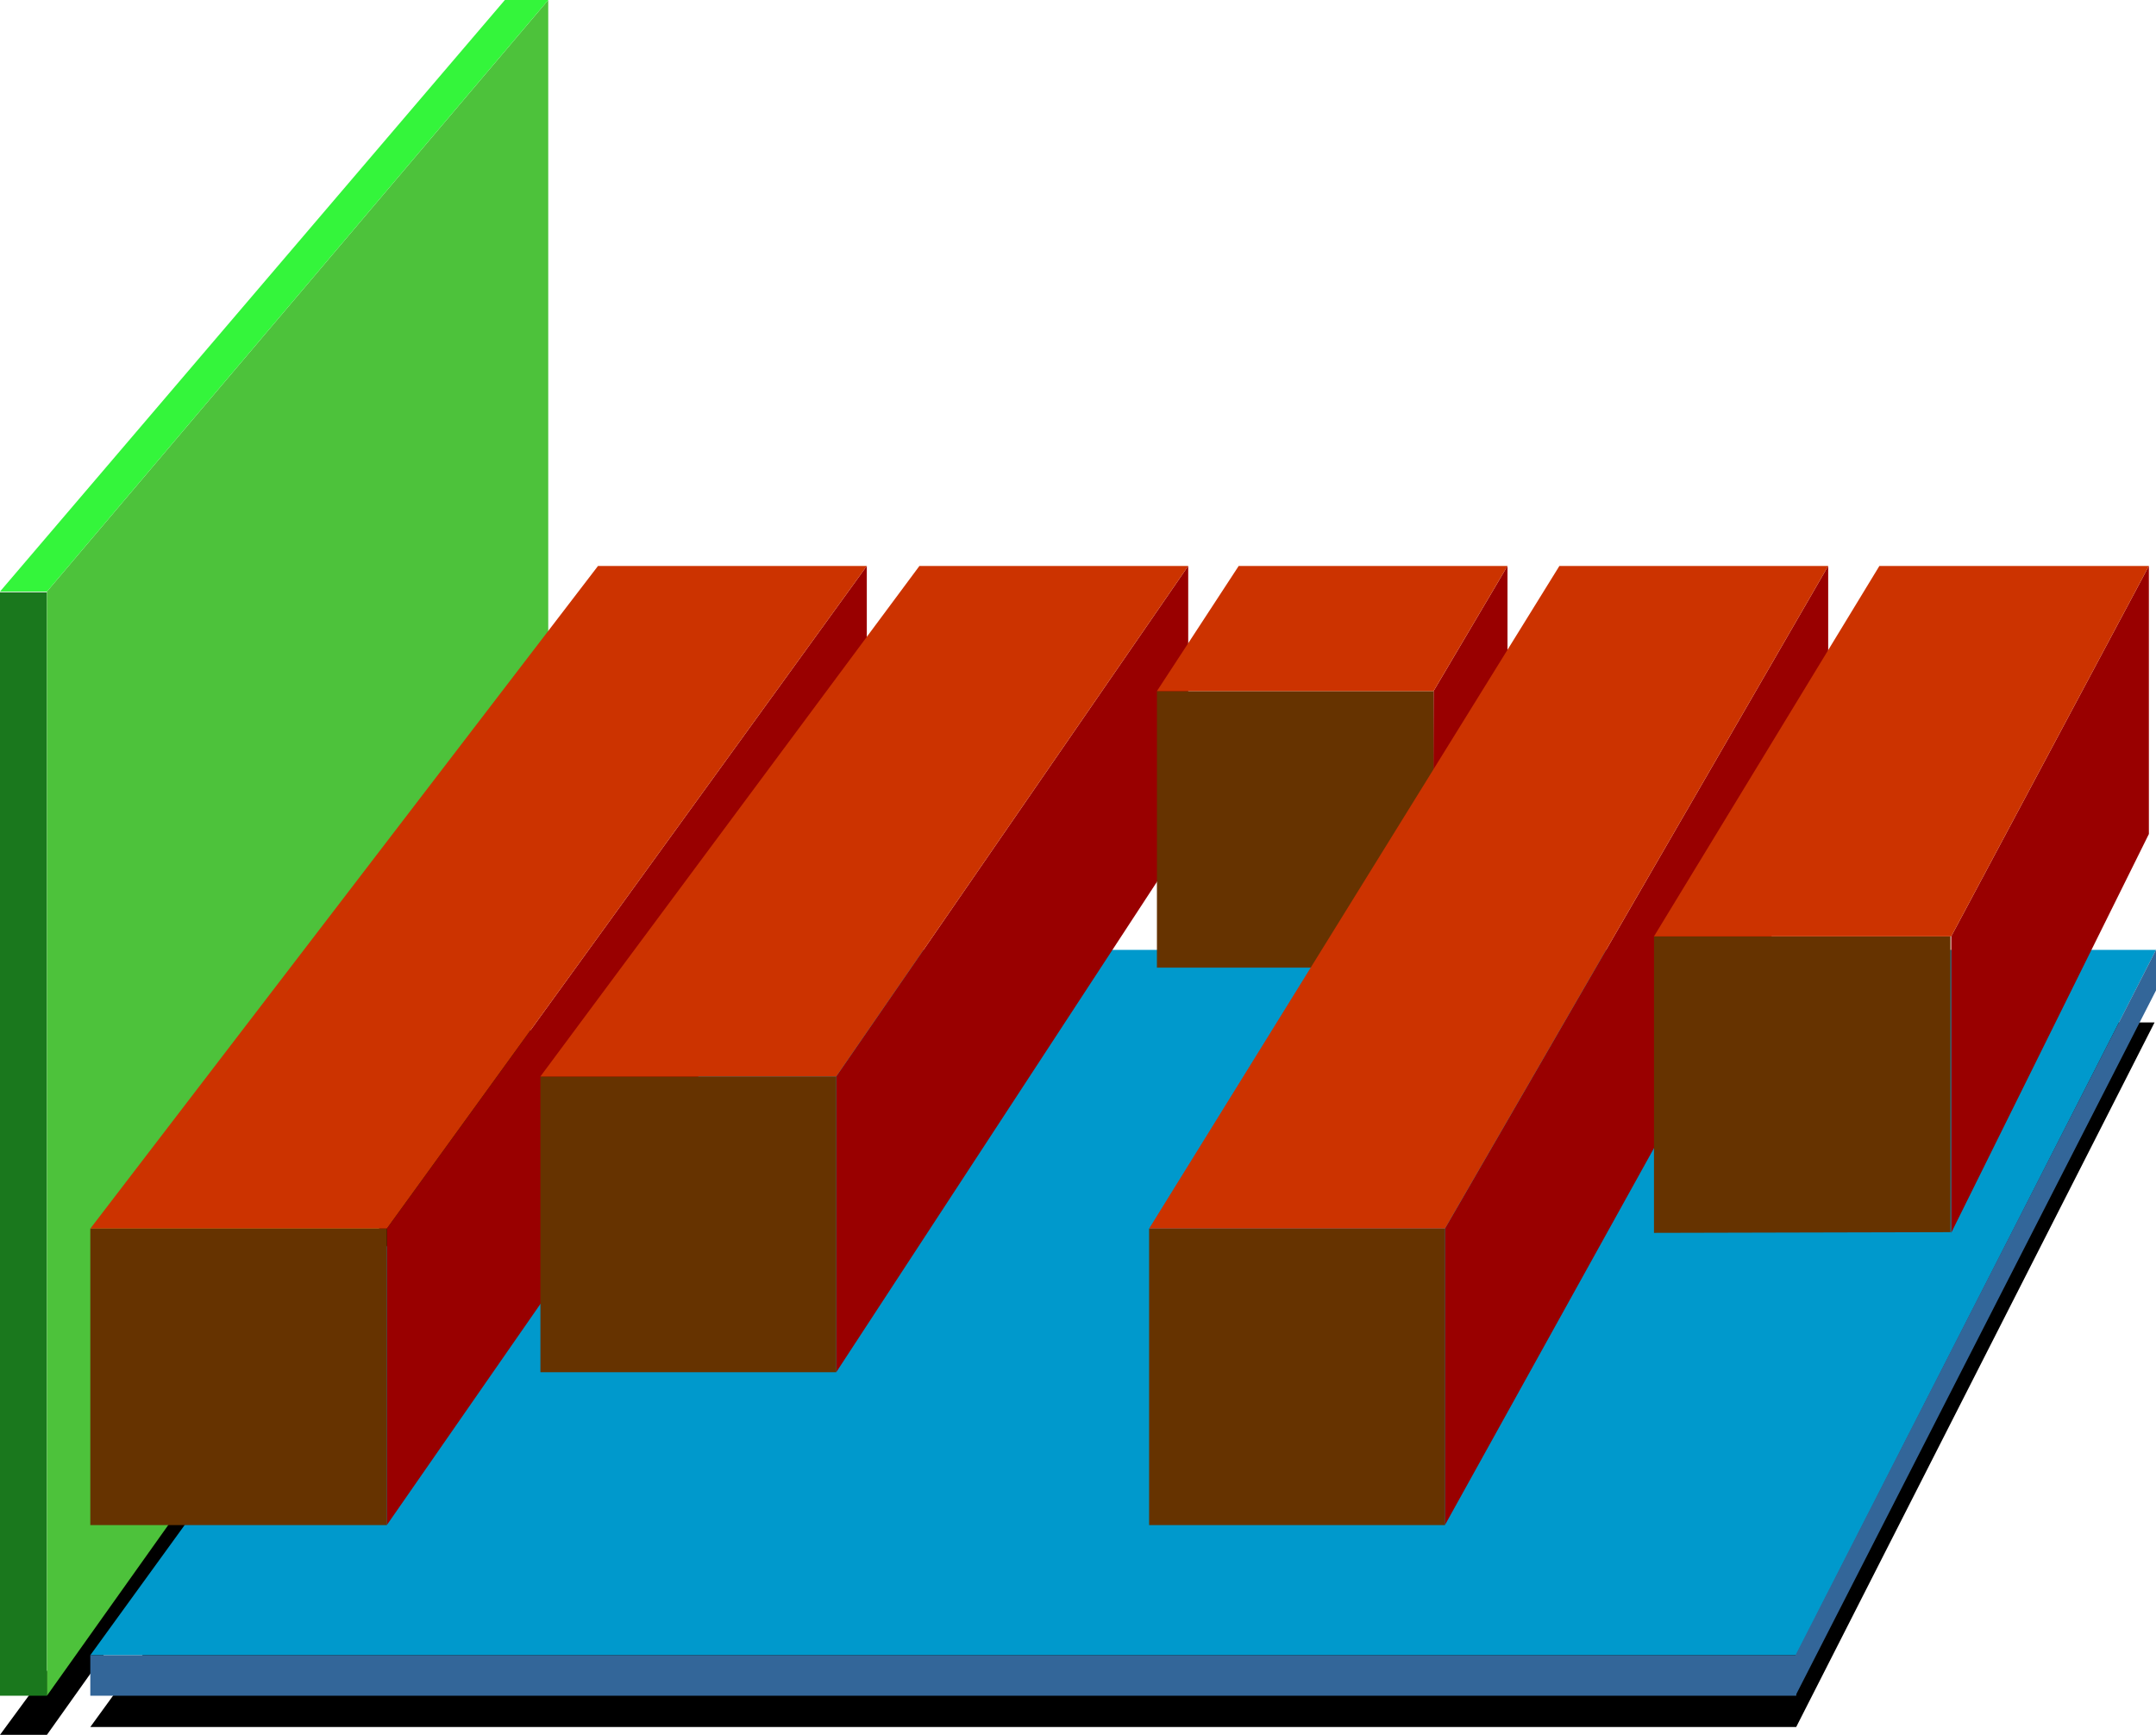 <?xml version="1.0" encoding="UTF-8" standalone="no"?>
<svg
   version="1.0"
   width="129.638mm"
   height="104.323mm"
   id="svg23"
   sodipodi:docname="Bar - 3D 2.wmf"
   xmlns:inkscape="http://www.inkscape.org/namespaces/inkscape"
   xmlns:sodipodi="http://sodipodi.sourceforge.net/DTD/sodipodi-0.dtd"
   xmlns="http://www.w3.org/2000/svg"
   xmlns:svg="http://www.w3.org/2000/svg">
  <sodipodi:namedview
     id="namedview23"
     pagecolor="#ffffff"
     bordercolor="#000000"
     borderopacity="0.25"
     inkscape:showpageshadow="2"
     inkscape:pageopacity="0.0"
     inkscape:pagecheckerboard="0"
     inkscape:deskcolor="#d1d1d1"
     inkscape:document-units="mm" />
  <defs
     id="defs1">
    <pattern
       id="WMFhbasepattern"
       patternUnits="userSpaceOnUse"
       width="6"
       height="6"
       x="0"
       y="0" />
  </defs>
  <path
     style="fill:#000000;fill-opacity:1;fill-rule:evenodd;stroke:none"
     d="M 124.593,233.989 10.666,394.291 H 0 L 117.645,234.15 h 6.949 v 0 z"
     id="path1" />
  <path
     style="fill:#000000;fill-opacity:1;fill-rule:evenodd;stroke:none"
     d="m 489.647,232.373 h -352.934 L 20.523,392.513 H 408.201 Z"
     id="path2" />
  <path
     style="fill:#0099cc;fill-opacity:1;fill-rule:evenodd;stroke:none"
     d="M 489.971,215.89 H 136.713 L 20.523,376.192 H 408.201 Z"
     id="path3" />
  <path
     style="fill:#336699;fill-opacity:1;fill-rule:evenodd;stroke:none"
     d="m 20.523,385.403 v -9.211 H 408.201 v 9.211 z"
     id="path4" />
  <path
     style="fill:#336699;fill-opacity:1;fill-rule:evenodd;stroke:none"
     d="m 489.971,215.89 v 9.211 l -81.931,160.302 v -9.211 z"
     id="path5" />
  <path
     style="fill:#1a781d;fill-opacity:1;fill-rule:evenodd;stroke:none"
     d="M 0,134.608 H 10.666 V 385.403 H 0 Z"
     id="path6" />
  <path
     style="fill:#4dc23b;fill-opacity:1;fill-rule:evenodd;stroke:none"
     d="M 10.666,134.447 124.593,0 V 225.101 L 10.666,385.403 V 134.447 Z"
     id="path7" />
  <path
     style="fill:#34f53b;fill-opacity:1;fill-rule:evenodd;stroke:none"
     d="M 124.593,0 10.666,134.447 H 0 L 114.736,0 Z"
     id="path8" />
  <path
     style="fill:#990000;fill-opacity:1;fill-rule:evenodd;stroke:none"
     d="M 87.91,346.62 V 279.235 L 196.99,128.629 v 60.921 L 87.91,346.62 Z"
     id="path9" />
  <path
     style="fill:#990000;fill-opacity:1;fill-rule:evenodd;stroke:none"
     d="m 190.041,244.654 v 67.223 l 79.992,-122.327 v -60.921 l -79.992,116.025 z"
     id="path10" />
  <path
     style="fill:#990000;fill-opacity:1;fill-rule:evenodd;stroke:none"
     d="m 325.624,219.93 0.162,-62.86 16.806,-28.441 v 60.921 l -16.806,30.38 v 0 z"
     id="path11" />
  <path
     style="fill:#990000;fill-opacity:1;fill-rule:evenodd;stroke:none"
     d="m 328.371,279.235 v 67.385 l 87.102,-157.07 v -60.921 l -87.102,150.606 z"
     id="path12" />
  <path
     style="fill:#990000;fill-opacity:1;fill-rule:evenodd;stroke:none"
     d="m 443.43,280.043 v -67.223 l 44.925,-84.191 v 60.921 l -44.925,90.655 v 0 z"
     id="path13" />
  <path
     style="fill:#663300;fill-opacity:1;fill-rule:evenodd;stroke:none"
     d="m 443.268,280.043 -67.387,0.162 v -67.385 h 67.387 v 67.385 0 z"
     id="path14" />
  <path
     style="fill:#663300;fill-opacity:1;fill-rule:evenodd;stroke:none"
     d="M 328.371,346.62 H 261.145 v -67.385 h 67.226 v 67.385 z"
     id="path15" />
  <path
     style="fill:#663300;fill-opacity:1;fill-rule:evenodd;stroke:none"
     d="M 325.785,219.93 H 262.923 v -62.86 h 62.862 z"
     id="path16" />
  <path
     style="fill:#663300;fill-opacity:1;fill-rule:evenodd;stroke:none"
     d="m 190.041,311.877 h -67.226 v -67.223 h 67.226 v 67.223 z"
     id="path17" />
  <path
     style="fill:#663300;fill-opacity:1;fill-rule:evenodd;stroke:none"
     d="M 87.91,346.62 H 20.523 V 279.235 H 87.91 v 67.385 z"
     id="path18" />
  <path
     style="fill:#cc3300;fill-opacity:1;fill-rule:evenodd;stroke:none"
     d="M 20.523,279.235 H 87.91 L 196.99,128.629 H 135.905 L 20.523,279.235 Z"
     id="path19" />
  <path
     style="fill:#cc3300;fill-opacity:1;fill-rule:evenodd;stroke:none"
     d="m 190.041,244.654 h -67.226 l 86.133,-116.025 h 61.085 l -79.992,116.025 z"
     id="path20" />
  <path
     style="fill:#cc3300;fill-opacity:1;fill-rule:evenodd;stroke:none"
     d="m 262.923,157.07 h 62.862 l 16.806,-28.441 h -61.085 z"
     id="path21" />
  <path
     style="fill:#cc3300;fill-opacity:1;fill-rule:evenodd;stroke:none"
     d="M 328.371,279.235 H 261.145 l 93.243,-150.606 h 61.085 l -87.102,150.606 z"
     id="path22" />
  <path
     style="fill:#cc3300;fill-opacity:1;fill-rule:evenodd;stroke:none"
     d="m 375.881,212.82 h 67.549 l 44.925,-84.191 h -61.246 l -51.227,84.191 z"
     id="path23" />
</svg>
